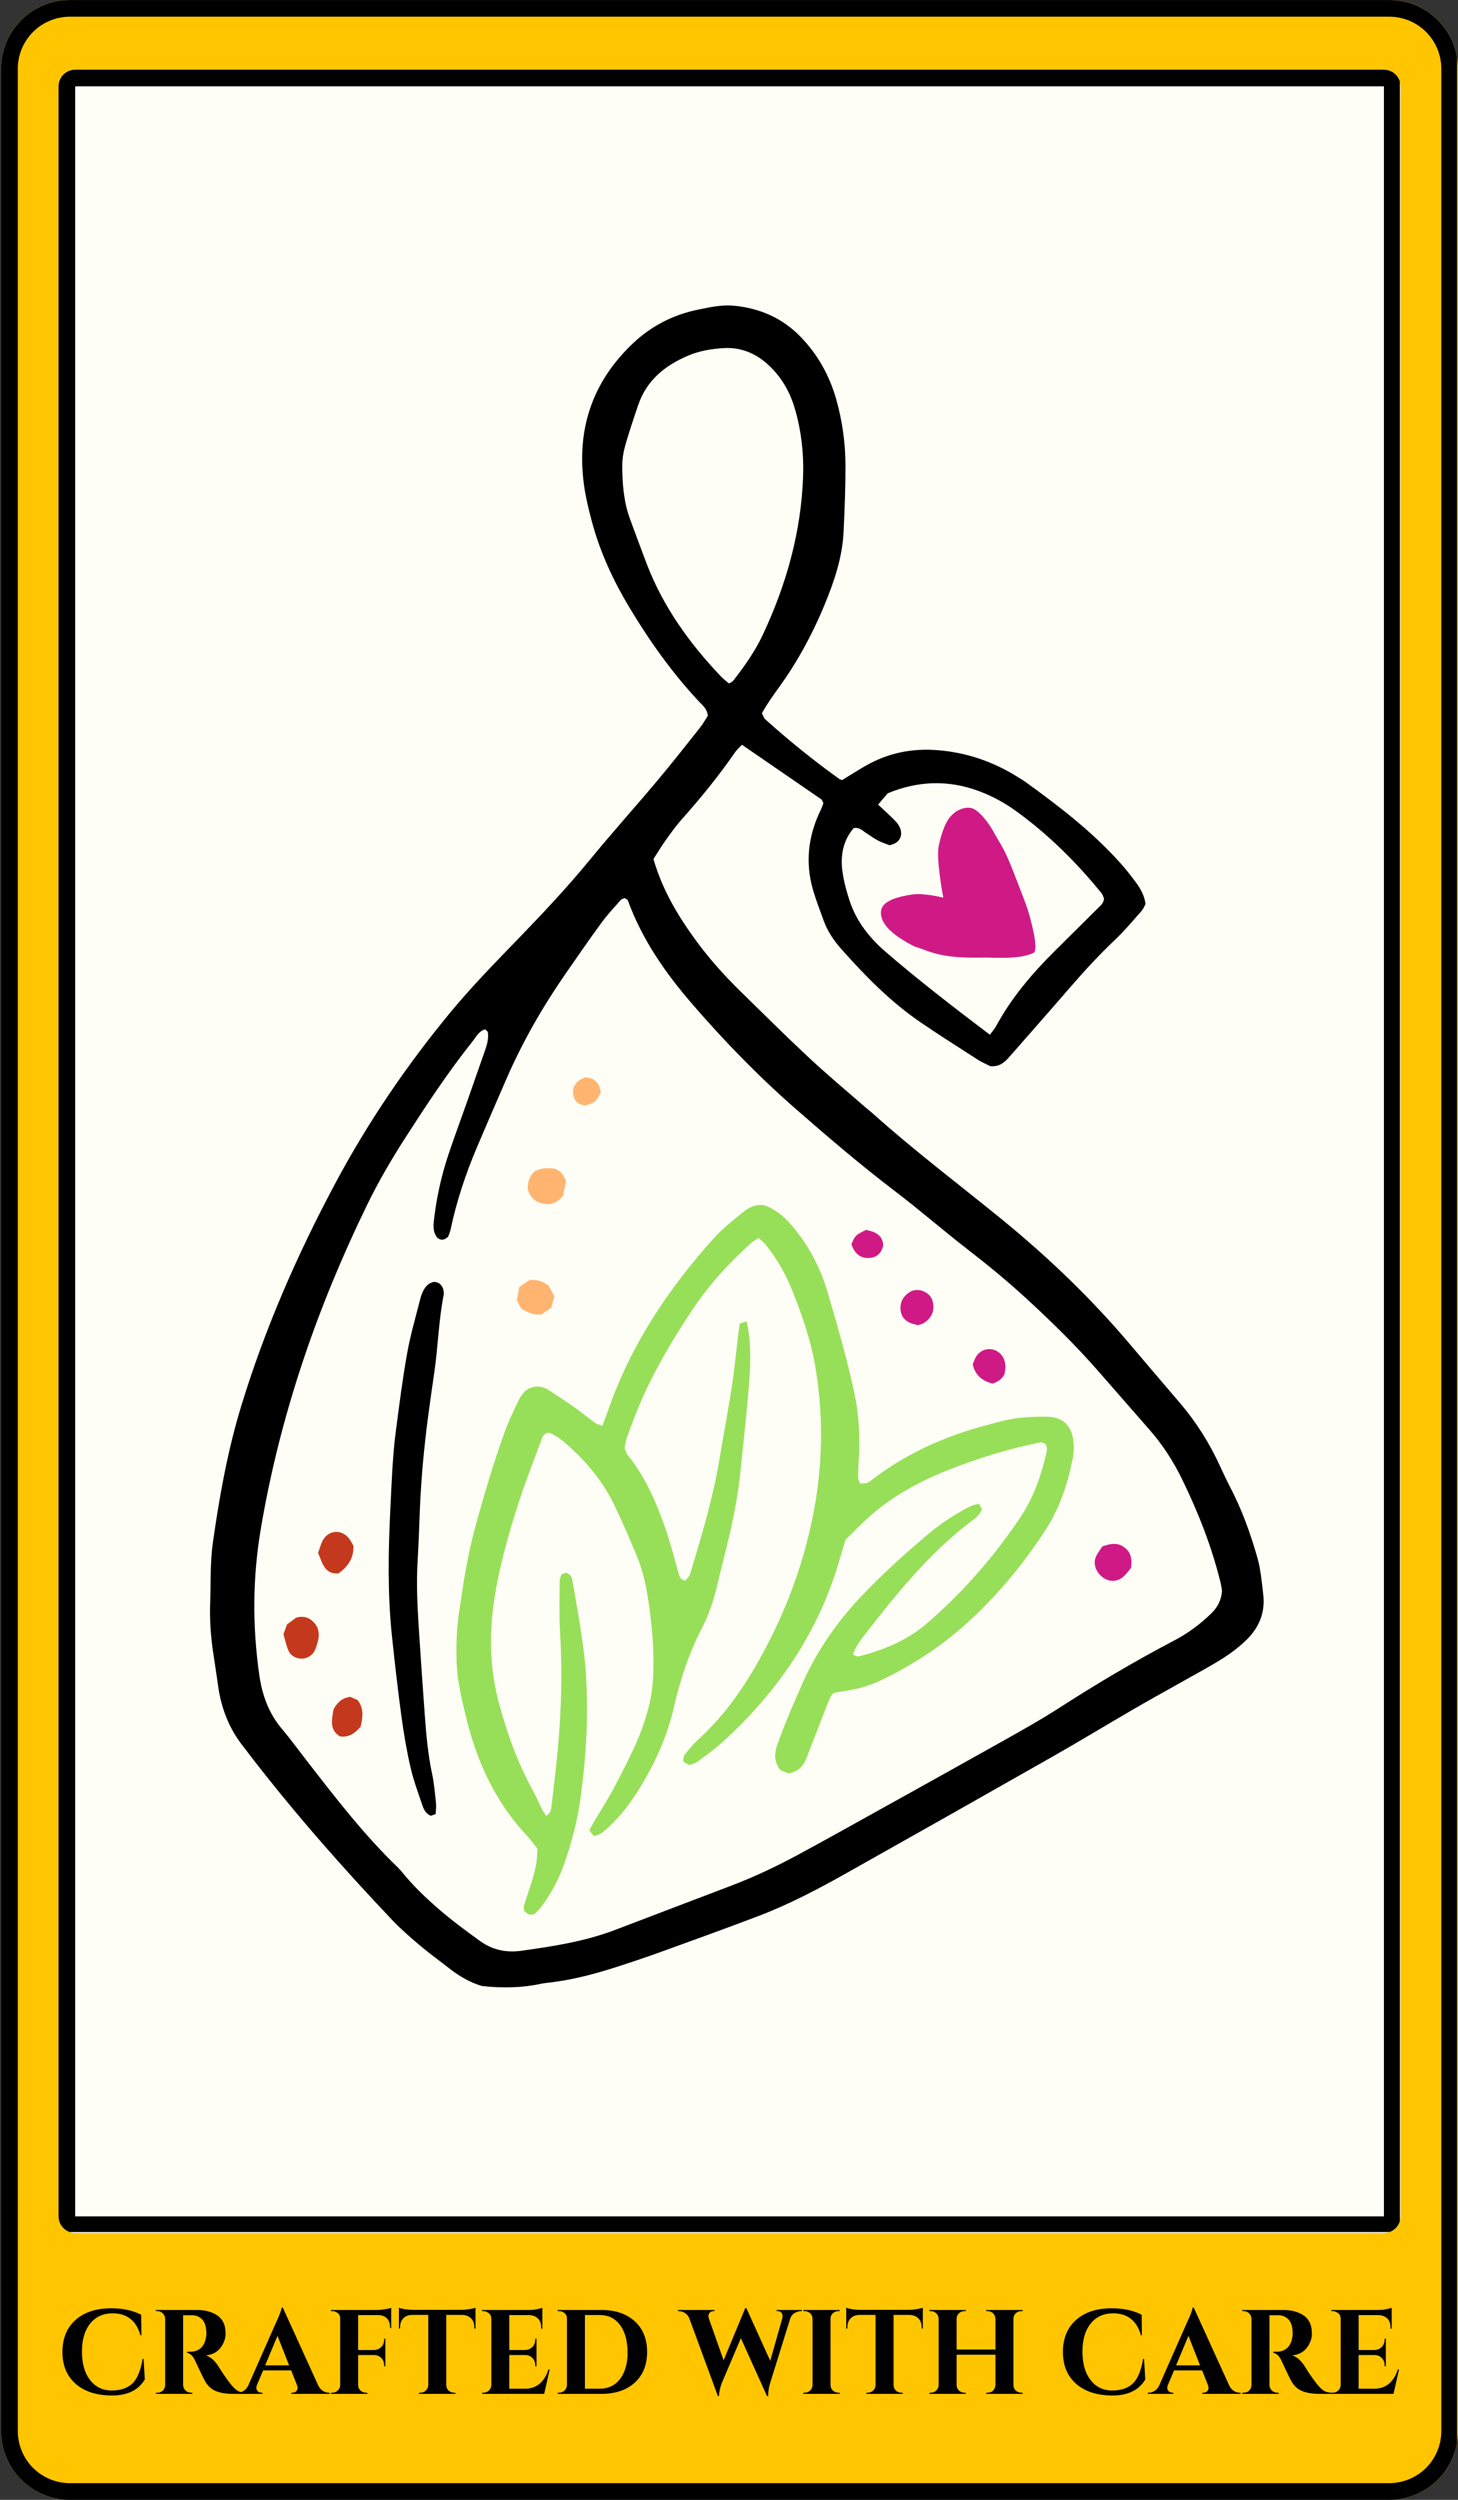 <svg version="1.0" preserveAspectRatio="xMidYMid meet" height="1200" viewBox="0 0 525 900" zoomAndPan="magnify" width="700" xmlns:xlink="http://www.w3.org/1999/xlink" xmlns="http://www.w3.org/2000/svg"><rect x="0" y="0" width="525" height="900" fill="#333333" stroke="none"/><defs><g></g><clipPath id="b56197e061"><path clip-rule="nonzero" d="M 0.41 0 L 525 0 L 525 900 L 0.41 900 Z M 0.41 0"></path></clipPath><clipPath id="6973c2c719"><path clip-rule="nonzero" d="M 25.16 0 L 500.25 0 C 506.812 0 513.109 2.609 517.75 7.25 C 522.391 11.891 525 18.188 525 24.75 L 525 875.25 C 525 881.812 522.391 888.109 517.75 892.75 C 513.109 897.391 506.812 900 500.25 900 L 25.16 900 C 18.598 900 12.301 897.391 7.66 892.75 C 3.02 888.109 0.41 881.812 0.41 875.25 L 0.41 24.75 C 0.41 18.188 3.02 11.891 7.66 7.25 C 12.301 2.609 18.598 0 25.16 0 Z M 25.16 0"></path></clipPath><clipPath id="dcd7290bcd"><path clip-rule="nonzero" d="M 0.41 0.008 L 524.66 0.008 L 524.66 900 L 0.41 900 Z M 0.41 0.008"></path></clipPath><clipPath id="4a9428814c"><path clip-rule="nonzero" d="M 25.16 0.008 L 500.238 0.008 C 506.805 0.008 513.098 2.617 517.742 7.258 C 522.383 11.898 524.988 18.195 524.988 24.758 L 524.988 875.242 C 524.988 881.805 522.383 888.102 517.742 892.742 C 513.098 897.383 506.805 899.992 500.238 899.992 L 25.16 899.992 C 18.598 899.992 12.301 897.383 7.66 892.742 C 3.02 888.102 0.41 881.805 0.41 875.242 L 0.41 24.758 C 0.41 18.195 3.02 11.898 7.66 7.258 C 12.301 2.617 18.598 0.008 25.16 0.008 Z M 25.16 0.008"></path></clipPath><clipPath id="ed9bc0af95"><path clip-rule="nonzero" d="M 21.078 25.086 L 504.332 25.086 L 504.332 804 L 21.078 804 Z M 21.078 25.086"></path></clipPath><clipPath id="ccbc36b354"><path clip-rule="nonzero" d="M 27.078 25.086 L 498.332 25.086 C 499.926 25.086 501.449 25.719 502.574 26.844 C 503.703 27.969 504.332 29.496 504.332 31.086 L 504.332 797.957 C 504.332 799.547 503.703 801.074 502.574 802.199 C 501.449 803.324 499.926 803.957 498.332 803.957 L 27.078 803.957 C 25.488 803.957 23.961 803.324 22.836 802.199 C 21.711 801.074 21.078 799.547 21.078 797.957 L 21.078 31.086 C 21.078 29.496 21.711 27.969 22.836 26.844 C 23.961 25.719 25.488 25.086 27.078 25.086 Z M 27.078 25.086"></path></clipPath><clipPath id="94f0331227"><path clip-rule="nonzero" d="M 21.078 25.094 L 504.078 25.094 L 504.078 803.586 L 21.078 803.586 Z M 21.078 25.094"></path></clipPath><clipPath id="837170e4c1"><path clip-rule="nonzero" d="M 27.078 25.094 L 498.324 25.094 C 499.914 25.094 501.441 25.723 502.566 26.848 C 503.691 27.973 504.324 29.5 504.324 31.094 L 504.324 797.945 C 504.324 799.539 503.691 801.062 502.566 802.188 C 501.441 803.316 499.914 803.945 498.324 803.945 L 27.078 803.945 C 25.488 803.945 23.961 803.316 22.836 802.188 C 21.711 801.062 21.078 799.539 21.078 797.945 L 21.078 31.094 C 21.078 29.5 21.711 27.973 22.836 26.848 C 23.961 25.723 25.488 25.094 27.078 25.094 Z M 27.078 25.094"></path></clipPath></defs><g clip-path="url(#b56197e061)"><g clip-path="url(#6973c2c719)"><path fill-rule="nonzero" fill-opacity="1" d="M 0.41 0 L 525 0 L 525 899.586 L 0.41 899.586 Z M 0.41 0" fill="#ffc600"></path></g></g><g clip-path="url(#dcd7290bcd)"><g clip-path="url(#4a9428814c)"><path stroke-miterlimit="4" stroke-opacity="1" stroke-width="16" stroke="#000000" d="M 32.998 -0.001 L 666.436 -0.001 C 675.191 -0.001 683.581 3.478 689.774 9.665 C 695.962 15.853 699.436 24.249 699.436 32.999 L 699.436 1166.978 C 699.436 1175.728 695.962 1184.124 689.774 1190.311 C 683.581 1196.499 675.191 1199.978 666.436 1199.978 L 32.998 1199.978 C 24.248 1199.978 15.852 1196.499 9.665 1190.311 C 3.477 1184.124 -0.002 1175.728 -0.002 1166.978 L -0.002 32.999 C -0.002 24.249 3.477 15.853 9.665 9.665 C 15.852 3.478 24.248 -0.001 32.998 -0.001 Z M 32.998 -0.001" stroke-linejoin="miter" fill="none" transform="matrix(0.75, 0, 0, 0.75, 0.412, 0.009)" stroke-linecap="butt"></path></g></g><g clip-path="url(#ed9bc0af95)"><g clip-path="url(#ccbc36b354)"><path fill-rule="nonzero" fill-opacity="1" d="M 21.078 25.086 L 504.332 25.086 L 504.332 804.715 L 21.078 804.715 Z M 21.078 25.086" fill="#fffef6"></path></g></g><g clip-path="url(#94f0331227)"><g clip-path="url(#837170e4c1)"><path stroke-miterlimit="4" stroke-opacity="1" stroke-width="16" stroke="#000000" d="M 8 0.002 L 636.328 0.002 C 638.448 0.002 640.484 0.841 641.984 2.341 C 643.484 3.841 644.328 5.877 644.328 8.002 L 644.328 1030.471 C 644.328 1032.596 643.484 1034.628 641.984 1036.128 C 640.484 1037.633 638.448 1038.471 636.328 1038.471 L 8 1038.471 C 5.88 1038.471 3.844 1037.633 2.344 1036.128 C 0.844 1034.628 -0 1032.596 -0 1030.471 L -0 8.002 C -0 5.877 0.844 3.841 2.344 2.341 C 3.844 0.841 5.88 0.002 8 0.002 Z M 8 0.002" stroke-linejoin="miter" fill="none" transform="matrix(0.75, 0, 0, 0.75, 21.078, 25.092)" stroke-linecap="butt"></path></g></g><path fill-rule="nonzero" fill-opacity="1" d="M 356.445 372.535 C 357.477 371.117 358.203 370.32 358.699 369.402 C 364.184 359.258 371.555 350.598 379.668 342.516 C 384.863 337.34 390.09 332.199 395.281 327.02 C 396.223 326.082 397.371 325.25 397.543 323.504 C 397.305 322.977 397.113 322.148 396.629 321.555 C 387.504 310.344 377.316 300.234 365.551 291.789 C 361.562 288.926 357.246 286.609 352.664 284.883 C 341.469 280.66 330.387 281.133 319.648 285.617 C 318.379 287.102 317.359 288.297 316.184 289.672 C 318.352 291.715 320.379 293.5 322.254 295.43 C 323.809 297.027 324.902 298.895 324.301 301.297 C 323.668 302.98 322.383 303.852 320.293 304.301 C 319.109 303.832 317.559 303.344 316.137 302.609 C 314.695 301.863 313.398 300.848 312.012 299.996 C 310.676 299.176 309.594 297.758 307.406 298.129 C 303.773 302.344 302.621 307.566 303.266 313.094 C 303.703 316.836 304.723 320.555 305.887 324.156 C 308.289 331.594 312.969 337.543 318.812 342.605 C 330.723 352.918 343.211 362.5 356.445 372.535 M 262.504 246.082 C 263.18 245.641 263.734 245.445 264.043 245.051 C 268.047 239.898 271.836 234.57 274.617 228.66 C 283.141 210.543 288.488 191.57 289.18 171.461 C 289.461 163.277 288.547 155.188 286.262 147.293 C 284.402 140.883 281.164 135.312 276.129 130.895 C 271.664 126.973 266.426 124.949 260.441 125.332 C 256.098 125.613 251.816 126.32 247.762 128.047 C 239.438 131.59 232.855 136.902 229.824 145.773 C 228.16 150.648 226.516 155.539 225.105 160.492 C 224.445 162.812 224.07 165.293 224.074 167.703 C 224.086 174.234 224.59 180.734 226.891 186.945 C 228.871 192.285 230.82 197.637 232.855 202.957 C 238.773 218.426 248.223 231.578 259.551 243.484 C 260.469 244.449 261.555 245.254 262.504 246.082 M 440.02 572.66 C 439.902 572.004 439.773 570.922 439.52 569.875 C 436.352 556.883 431.48 544.52 425.629 532.527 C 422.516 526.152 418.711 520.223 414.023 514.875 C 407.758 507.723 401.512 500.551 395.25 493.395 C 387.184 484.184 378.434 475.648 369.426 467.371 C 362.824 461.305 355.91 455.609 348.809 450.117 C 339.785 443.141 331.172 435.629 322.098 428.723 C 309.977 419.496 298.418 409.609 286.953 399.613 C 273.418 387.812 260.906 374.965 249.176 361.375 C 239.535 350.207 231.191 338.203 226.086 324.195 C 225.945 323.816 225.332 323.613 224.938 323.328 C 224.457 323.555 223.844 323.656 223.527 324.02 C 221.195 326.672 218.754 329.246 216.676 332.086 C 212.184 338.227 207.855 344.484 203.527 350.742 C 195.312 362.613 188.168 375.094 182.395 388.344 C 178.812 396.562 175.242 404.781 171.746 413.039 C 167.711 422.559 164.43 432.332 162.297 442.473 C 162.078 443.52 161.621 444.516 161.375 445.242 C 159.973 446.57 158.766 446.656 157.5 445.648 C 155.973 443.832 155.984 441.672 156.234 439.477 C 157.148 431.348 158.887 423.395 161.48 415.645 C 163.637 409.207 166.012 402.844 168.266 396.438 C 170.43 390.289 172.551 384.125 174.715 377.98 C 175.445 375.906 175.984 373.809 175.656 371.605 C 175.602 371.234 175.012 370.941 174.645 370.586 C 172.344 371.289 171.383 373.387 170.07 375.035 C 161.254 386.102 153.488 397.906 145.844 409.793 C 140.84 417.574 136.199 425.559 132.148 433.871 C 114.094 470.957 100.816 509.586 93.922 550.367 C 90.941 567.98 90.855 585.508 93.379 603.113 C 94.402 610.223 96.734 616.777 101.461 622.387 C 104.609 626.121 107.496 630.082 110.492 633.945 C 120.82 647.254 131.082 660.617 143.27 672.336 C 143.855 672.898 144.391 673.523 144.902 674.156 C 148.844 679.035 153.402 683.34 158.113 687.422 C 162.82 691.504 167.867 695.215 172.93 698.863 C 177.281 701.996 182.199 703.078 187.609 702.336 C 199.195 700.746 210.711 698.949 221.707 694.738 C 235.641 689.402 249.598 684.121 263.535 678.801 C 271.664 675.699 279.516 671.988 287.16 667.863 C 296.477 662.836 305.719 657.672 314.973 652.527 C 330.16 644.09 345.352 635.664 360.496 627.152 C 367.355 623.297 374.258 619.48 380.871 615.223 C 394.574 606.391 408.566 598.078 423.004 590.512 C 427.852 587.973 432.18 584.727 436.105 580.922 C 438.324 578.766 439.801 576.246 440.02 572.66 M 235.297 309.293 C 238.445 320.059 243.652 328.938 249.684 337.355 C 254.598 344.215 260.156 350.555 266.18 356.461 C 274.52 364.645 282.812 372.879 291.352 380.852 C 297.902 386.965 304.797 392.707 311.547 398.609 C 312.363 399.324 313.25 399.961 314.059 400.688 C 329.023 414.133 345.086 426.238 360.664 438.938 C 377.34 452.535 392.809 467.371 406.73 483.797 C 412.703 490.844 418.684 497.883 424.699 504.898 C 430.754 511.961 435.648 519.746 439.484 528.215 C 440.605 530.688 441.777 533.145 443.031 535.547 C 447.199 543.535 450.223 551.98 452.699 560.594 C 453.961 564.992 454.367 569.664 454.887 574.246 C 455.613 580.625 453.305 586.062 448.789 590.438 C 446.27 592.875 443.434 595.059 440.477 596.945 C 436.133 599.719 431.566 602.137 427.078 604.676 C 420.938 608.152 414.746 611.535 408.645 615.074 C 398.781 620.793 389.043 626.723 379.133 632.359 C 354.355 646.449 329.535 660.465 304.688 674.434 C 294.512 680.152 284.168 685.598 273.242 689.762 C 261.582 694.211 249.836 698.441 238.102 702.691 C 233 704.539 227.855 706.273 222.691 707.941 C 214.414 710.609 206.039 712.883 197.355 713.832 C 196.547 713.922 195.73 714.008 194.938 714.18 C 187.961 715.699 180.93 715.828 173.523 715.012 C 169.359 713.781 165.379 711.516 161.719 708.625 C 158.309 705.93 154.754 703.406 151.438 700.602 C 147.918 697.625 144.402 694.598 141.234 691.262 C 123.266 672.336 106.047 652.75 90.102 632.074 C 89.273 631 88.477 629.895 87.633 628.832 C 82.41 622.277 79.559 614.762 78.465 606.5 C 77.93 602.461 77.258 598.438 76.676 594.402 C 75.863 588.742 75.473 583.059 75.676 577.332 C 75.934 570.004 75.625 562.656 76.656 555.359 C 79.02 538.672 81.984 522.137 86.934 505.965 C 95.48 478.047 107.121 451.465 120.863 425.781 C 132.566 403.91 146.484 383.465 162.27 364.367 C 169.703 355.375 177.887 346.984 186.012 338.594 C 195.086 329.215 204.031 319.754 212.312 309.652 C 220.238 299.988 228.602 290.684 236.641 281.113 C 241.883 274.871 246.918 268.457 251.984 262.074 C 253.141 260.617 254.047 258.961 254.883 257.68 C 254.609 255.145 252.996 253.961 251.723 252.602 C 242.008 242.246 233.855 230.734 226.566 218.59 C 220.812 209 216.141 198.906 213.211 188.086 C 212.008 183.637 210.902 179.117 210.277 174.559 C 207.547 154.617 213.23 137.5 227.945 123.582 C 234.629 117.266 242.543 113.254 251.531 111.441 C 255.773 110.586 259.984 109.621 264.43 110.074 C 273.711 111.016 281.711 114.508 288.242 121.223 C 294.426 127.59 298.633 135.094 301.066 143.617 C 303.324 151.508 304.434 159.586 304.441 167.766 C 304.449 175.641 304.133 183.523 303.766 191.395 C 303.328 200.758 300.332 209.504 296.781 218.062 C 292.492 228.387 287.203 238.168 280.648 247.246 C 278.434 250.316 276.227 253.402 274.348 256.777 C 274.801 257.629 275.012 258.484 275.555 258.973 C 284.051 266.598 292.91 273.773 302.188 280.43 C 302.402 280.582 302.688 280.637 303.227 280.852 C 305.82 279.266 308.543 277.523 311.336 275.906 C 319.559 271.137 328.254 269.293 337.875 270.102 C 348.48 270.992 357.969 274.359 366.832 279.969 C 367.52 280.402 368.242 280.789 368.902 281.266 C 381.254 290.176 393.328 299.422 403.531 310.848 C 405.52 313.07 407.359 315.434 409.129 317.84 C 410.742 320.031 412.059 322.414 412.496 325.461 C 412.066 326.211 411.68 327.27 410.984 328.051 C 407.922 331.508 404.949 335.07 401.613 338.238 C 395.887 343.676 390.543 349.445 385.387 355.414 C 378.105 363.844 370.734 372.195 363.395 380.578 C 361.75 382.457 359.953 384.09 356.648 383.875 C 355.418 383.246 353.656 382.516 352.074 381.504 C 345.215 377.105 338.336 372.738 331.605 368.152 C 320.746 360.758 311.617 351.449 302.938 341.676 C 300.211 338.605 297.941 335.234 296.547 331.336 C 295.27 327.762 293.875 324.223 292.805 320.582 C 289.828 310.473 291.02 300.719 295.66 291.32 C 296.008 290.609 296.238 289.844 296.496 289.176 C 296.344 288.824 296.254 288.562 296.117 288.332 C 295.98 288.098 295.828 287.84 295.617 287.695 C 286.234 281.23 276.844 274.781 267.172 268.133 C 266.402 268.961 265.371 269.84 264.625 270.922 C 258.754 279.438 252.219 287.418 245.352 295.141 C 243.191 297.57 241.316 300.258 239.422 302.91 C 238.012 304.879 236.781 306.98 235.297 309.293" fill="#000000"></path><path fill-rule="nonzero" fill-opacity="1" d="M 246.793 569.07 C 247.32 568.355 248.23 567.605 248.512 566.664 C 252.641 552.879 256.824 539.105 259.156 524.855 C 260.559 516.281 262.211 507.746 263.531 499.16 C 264.48 492.992 265.059 486.762 265.812 480.562 C 265.973 479.242 266.168 477.922 266.359 476.52 C 267.215 476.242 267.875 476.031 268.863 475.715 C 269.152 477.273 269.457 478.57 269.629 479.887 C 270.656 487.762 269.973 495.629 269.281 503.473 C 268.5 512.398 267.484 521.305 266.578 530.219 C 265.809 537.801 264.363 545.266 262.66 552.68 C 261.262 558.766 259.641 564.801 258.215 570.879 C 256.965 576.195 255.254 581.348 252.742 586.188 C 248.086 595.168 244.949 604.668 242.707 614.492 C 240.133 625.754 235.309 636.035 229.113 645.715 C 225.871 650.781 222.098 655.391 217.469 659.262 C 216.41 660.148 215.301 660.887 213.711 660.918 C 213.297 660.367 212.836 659.75 212.215 658.922 C 213.137 657.285 213.98 655.602 214.984 654.023 C 219.797 646.441 223.922 638.484 227.785 630.391 C 230.016 625.723 231.84 620.906 233.234 615.922 C 234.488 611.449 235.105 606.922 235.242 602.266 C 235.523 592.711 234.633 583.27 233.07 573.867 C 232.266 569.027 231.039 564.289 229.133 559.773 C 226.602 553.77 224.059 547.762 221.23 541.898 C 217.285 533.723 211.637 526.785 204.914 520.73 C 202.699 518.734 200.391 516.828 197.641 515.766 C 196.344 515.953 195.59 516.648 195.191 517.738 C 192.391 525.383 189.359 532.957 186.855 540.699 C 182.84 553.109 179.297 565.68 177.609 578.648 C 176.09 590.328 176.625 601.953 179.723 613.402 C 182.711 624.453 186.594 635.141 192.18 645.168 C 193.75 647.988 194.68 651.168 196.695 653.758 C 198.234 652.906 198.426 651.547 198.574 650.281 C 199.371 643.539 200.188 636.793 200.824 630.035 C 202.152 615.953 202.52 601.852 201.664 587.707 C 201.289 581.48 201.512 575.215 201.535 568.969 C 201.539 568.207 202 567.449 202.223 566.762 C 202.832 566.551 203.32 566.383 203.785 566.223 C 204.926 566.559 205.734 567.309 205.969 568.418 C 206.473 570.805 206.855 573.215 207.262 575.617 C 207.941 579.633 208.668 583.641 209.246 587.672 C 209.863 591.973 210.508 596.281 210.836 600.609 C 212.035 616.387 211.172 632.098 208.98 647.75 C 207.848 655.848 205.754 663.711 203.02 671.406 C 201.094 676.824 198.367 681.82 194.965 686.438 C 194.176 687.504 193.129 688.379 192.355 689.184 C 191.504 689.238 190.895 689.457 190.469 689.266 C 189.793 688.965 189.242 688.391 188.758 688.023 C 188.707 687.238 188.516 686.66 188.656 686.18 C 190.184 680.977 192.312 675.941 193.148 670.543 C 193.395 668.961 193.402 667.34 193.531 665.598 C 192.32 664.074 191.246 662.508 189.957 661.141 C 178.23 648.742 171.5 633.793 167.617 617.402 C 166.18 611.328 164.684 605.277 164.445 598.961 C 164.203 592.684 164.422 586.422 165.324 580.262 C 166.82 570.059 168.375 559.848 171.102 549.867 C 174.25 538.332 177.637 526.875 181.691 515.629 C 183.16 511.559 185.094 507.648 186.953 503.73 C 187.52 502.531 188.547 501.555 189.18 500.711 C 192.25 498.574 195.062 498.832 197.809 500.613 C 200.77 502.527 203.727 504.457 206.602 506.496 C 209.262 508.383 211.789 510.453 214.43 512.359 C 215.043 512.801 215.895 512.918 216.934 513.289 C 217.629 511.402 218.312 509.66 218.922 507.895 C 227.031 484.379 240.523 464.145 257.016 445.801 C 260.078 442.391 263.77 439.523 267.324 436.59 C 269.426 434.855 271.848 433.551 274.934 433.863 C 279.074 435.191 282.355 437.941 285.211 441.32 C 291.086 448.27 295.309 456.156 297.879 464.828 C 301.508 477.062 305.039 489.328 307.699 501.824 C 309.238 509.055 309.633 516.352 309.324 523.707 C 309.207 526.422 309.004 529.133 308.977 531.844 C 308.969 532.59 309.453 533.336 309.715 534.094 C 310.625 534.031 311.469 534.133 312.191 533.883 C 312.934 533.629 313.59 533.07 314.23 532.578 C 326.48 523.18 340.285 517.078 355.125 513.117 C 359.59 511.922 364.031 510.648 368.656 510.32 C 371.629 510.105 374.625 509.957 377.598 510.074 C 382.551 510.266 385.641 513.164 386.391 518.031 C 386.766 520.469 386.707 522.895 386.223 525.324 C 384.406 534.469 381.477 543.207 376.34 551.027 C 373.062 556.016 369.605 560.918 365.852 565.555 C 355.527 578.297 343.855 589.605 329.73 598.148 C 326.48 600.113 323.188 602.023 319.789 603.711 C 312.676 607.242 309.977 607.957 300.398 609.434 C 299.234 610.234 298.73 611.504 298.238 612.754 C 296.152 618.062 294.102 623.383 292.043 628.699 C 291.453 630.219 290.883 631.746 290.285 633.258 C 289.211 635.965 287.348 637.781 283.938 638.5 C 283.109 638.16 281.895 637.66 281.008 637.301 C 278.734 634.309 278.789 631.355 279.801 628.43 C 281.133 624.586 282.652 620.801 284.184 617.027 C 285.41 614.012 286.805 611.059 288.07 608.059 C 293.316 595.648 300.727 584.672 309.949 574.898 C 317.605 566.785 325.887 559.336 334.414 552.168 C 338.996 548.316 343.996 545.031 349.348 542.328 C 350.27 541.863 351.34 541.688 352.461 541.344 C 352.953 542.18 353.32 542.805 353.625 543.324 C 352.703 545.688 350.809 546.863 349.109 548.172 C 334.324 559.566 322.707 573.918 311.383 588.543 C 309.738 590.664 308.07 592.836 307.117 595.758 C 307.926 596 308.66 596.492 309.227 596.344 C 318.25 594.027 326.711 590.566 333.875 584.367 C 346.699 573.277 357.742 560.629 367.215 546.59 C 371.992 539.508 374.824 531.605 376.742 523.348 C 377.039 522.078 377.312 520.656 376.082 519.605 C 375.555 519.484 375.016 519.184 374.562 519.277 C 363.383 521.613 352.473 524.863 341.859 529.066 C 330.93 533.391 320.695 538.922 311.996 546.977 C 309.41 549.367 306.957 551.906 304.434 554.387 C 303.711 556.82 302.996 559.152 302.324 561.492 C 294.809 587.578 280.102 609.059 260.203 627.172 C 257.398 629.723 254.273 631.926 251.227 634.191 C 250.387 634.812 249.281 635.066 248.309 635.484 C 247.48 635.047 246.785 634.68 246.168 634.355 C 245.883 633.086 246.203 632.035 246.918 631.195 C 248.32 629.539 249.699 627.836 251.301 626.387 C 260.262 618.262 267.16 608.613 273.082 598.109 C 283.051 580.426 290.02 561.676 293.469 541.691 C 296.262 525.516 296.359 509.301 293.746 493.023 C 292.137 482.996 288.883 473.559 285.121 464.238 C 282.773 458.426 279.625 453.023 275.695 448.117 C 275.035 447.293 274.168 446.633 273.203 445.715 C 272.199 446.363 271.246 446.812 270.492 447.488 C 262.586 454.602 255.445 462.387 249.516 471.254 C 240.578 484.621 232.574 498.469 227.184 513.695 C 226.285 516.242 225.051 518.695 224.938 521.582 C 225.242 522.254 225.441 523.09 225.93 523.699 C 232.508 531.879 236.57 541.348 239.898 551.156 C 241.637 556.293 242.953 561.578 244.449 566.797 C 244.758 567.879 245.207 568.809 246.793 569.07" fill="#97df58"></path><path fill-rule="nonzero" fill-opacity="1" d="M 156.344 461.5 C 158.199 461.648 159.254 462.715 159.691 464.484 C 159.727 465.023 159.883 465.582 159.781 466.094 C 157.98 475.168 157.754 484.434 156.457 493.566 C 155.691 498.941 154.895 504.309 154.188 509.688 C 152.703 520.996 151.629 532.344 151.18 543.746 C 150.941 549.711 150.75 555.68 150.391 561.641 C 149.914 569.523 150.23 577.387 150.742 585.25 C 151.449 596.09 152.176 606.93 152.977 617.766 C 153.496 624.805 154.137 631.828 155.617 638.766 C 156.348 642.207 156.633 645.75 156.996 649.262 C 157.133 650.566 156.91 651.91 156.859 653.113 C 156.07 653.398 155.605 653.566 155.145 653.73 C 153.457 653.07 152.648 651.574 152.133 650.066 C 150.559 645.449 148.855 640.836 147.773 636.094 C 146.383 630.016 145.352 623.84 144.512 617.66 C 143.234 608.242 142.164 598.797 141.164 589.344 C 139.523 573.906 139.793 558.445 140.574 542.965 C 141.043 533.742 141.324 524.512 142.52 515.352 C 143.754 505.938 144.945 496.504 146.617 487.16 C 147.809 480.496 149.742 473.965 151.395 467.387 C 151.656 466.344 152.074 465.309 152.598 464.367 C 153.41 462.906 154.57 461.793 156.344 461.5" fill="#000000"></path><path fill-rule="nonzero" fill-opacity="1" d="M 102.07 588.336 C 102.566 586.988 102.93 585.988 103.363 584.816 C 104.555 583.938 105.832 582.992 106.676 582.371 C 109.574 581.617 111.473 582.465 113.035 584.121 C 114.613 585.801 115.074 587.883 114.633 590.105 C 114.375 591.414 113.969 592.707 113.469 593.945 C 112.656 595.961 110.477 597.277 108.328 597.145 C 106.293 597.016 104.633 596.039 103.848 594.211 C 103.016 592.277 102.602 590.16 102.07 588.336" fill="#c4391d"></path><path fill-rule="nonzero" fill-opacity="1" d="M 189.996 428.105 C 190.07 425.32 190.637 423.055 192.922 421.449 C 195.121 420.578 197.473 420.309 199.793 420.777 C 201.812 421.48 202.973 422.855 203.793 425.355 C 203.496 426.867 203.09 428.926 202.797 430.422 C 200.961 432.758 199.008 433.648 196.781 433.484 C 193.645 433.254 191.121 431.922 189.996 428.105" fill="#ffb570"></path><path fill-rule="nonzero" fill-opacity="1" d="M 114.539 559.035 C 115.242 557.191 115.59 555.578 116.414 554.266 C 118.484 550.949 122.59 550.59 125.293 553.441 C 126.18 554.379 126.727 555.641 127.277 556.516 C 127.387 561.035 125.305 563.957 121.938 566.453 C 117.043 566.902 116.141 563.051 114.539 559.035" fill="#c4391d"></path><path fill-rule="nonzero" fill-opacity="1" d="M 187.66 471.125 C 187.152 470.16 186.656 469.219 186.098 468.16 C 186.383 466.613 186.668 465.047 186.98 463.348 C 188.324 462.43 189.629 461.535 190.562 460.898 C 193.336 460.52 195.305 461.262 197.566 462.871 C 198.086 463.84 198.832 465.234 199.598 466.672 C 199.23 468.094 198.895 469.375 198.516 470.824 C 197.242 471.699 195.941 472.594 195.027 473.223 C 191.898 473.598 189.828 472.352 187.66 471.125" fill="#ffb570"></path><path fill-rule="nonzero" fill-opacity="1" d="M 396.914 556.77 C 400.566 555.402 403.074 555.461 405.352 557.488 C 407.383 559.297 407.66 561.578 407.258 564.504 C 406.445 565.438 405.555 566.805 404.352 567.777 C 402.035 569.648 399.23 569.551 396.969 567.805 C 394.699 566.051 393.586 563.238 394.516 560.715 C 395.051 559.266 396.133 558.02 396.914 556.77" fill="#cf1a86"></path><path fill-rule="nonzero" fill-opacity="1" d="M 129.844 621.656 C 127.629 624.227 125.477 625.621 122.285 625.113 C 118.363 622.508 119.629 618.727 120.086 615.395 C 121.504 612.844 123.219 611.281 126.125 610.914 C 126.891 611.238 127.863 611.656 128.754 612.035 C 131.066 615.027 130.68 618.168 129.844 621.656" fill="#c4391d"></path><path fill-rule="nonzero" fill-opacity="1" d="M 330.57 477.102 C 329.562 476.828 328.77 476.68 328.031 476.395 C 325.523 475.418 324.219 473.52 324.242 470.852 C 324.27 468.238 325.594 466.309 327.84 465.027 C 330.59 463.453 334.82 465.148 335.73 468.168 C 336.75 471.547 335.723 474.312 332.621 476.367 C 332.195 476.648 331.633 476.73 330.57 477.102" fill="#cf1a86"></path><path fill-rule="nonzero" fill-opacity="1" d="M 357.398 498.141 C 353.355 497.074 351.137 494.988 350.242 491.16 C 350.738 490.133 351.102 488.762 351.918 487.773 C 354.801 484.297 360.195 485.406 361.645 489.707 C 361.898 490.465 362.059 491.297 362.039 492.094 C 362.016 493.152 361.77 494.207 361.695 494.73 C 360.605 496.781 359.207 497.508 357.398 498.141" fill="#cf1a86"></path><path fill-rule="nonzero" fill-opacity="1" d="M 306.574 447.977 C 307.984 444.719 307.984 444.719 311.812 442.801 C 314.969 443.414 317.82 444.52 318.051 448.375 C 317.34 451.422 315.504 452.836 312.797 452.91 C 309.738 452.992 307.758 451.344 306.574 447.977" fill="#cf1a86"></path><path fill-rule="nonzero" fill-opacity="1" d="M 216.328 393.453 C 214.379 396.789 214.391 396.812 210.785 398.035 C 208.461 397.691 206.773 396.594 206.406 394.105 C 205.938 390.934 207.605 389.098 210.672 387.871 C 213.746 388.012 215.867 389.48 216.328 393.453" fill="#ffb570"></path><path fill-rule="evenodd" fill-opacity="1" d="M 339.668 323.168 C 339.668 323.168 336.941 309.281 338.074 304.23 C 340.145 295.016 342.727 293.535 342.973 293.262 C 344.668 291.398 348.758 289.75 351.328 291.629 C 355.391 294.598 358.266 300.395 358.348 300.535 C 361.633 306.117 362.148 306.707 365.941 316.504 C 370.102 327.254 370.391 328.043 371.715 333.594 C 373.586 341.426 372.68 342.789 372.137 343.062 C 367.18 345.562 357.398 344.688 354.5 344.75 C 344.477 344.969 338.844 344.273 332.945 342.02 C 328.883 340.469 330.336 341.43 326.559 339.289 C 317.906 334.387 316.863 330.207 317.27 327.793 C 317.875 324.184 323.391 322.82 328.523 322.035 C 329.41 321.898 332.645 321.527 339.668 323.168 Z M 339.668 323.168" fill="#cf1a86"></path><g fill-opacity="1" fill="#000000"><g transform="translate(20.544, 861.853)"><g><path d="M 19.766 0.578 C 14.211 0.566 9.852 -0.832 6.688 -3.625 C 3.52 -6.414 1.938 -10.238 1.938 -15.094 C 1.938 -19.957 3.504 -23.789 6.641 -26.594 C 9.773 -29.406 14.078 -30.812 19.547 -30.812 C 23.723 -30.812 27.305 -30.035 30.297 -28.484 L 30.375 -21.062 L 30.031 -21.062 C 28.562 -26.352 25.211 -29 19.984 -29 C 16.586 -29 13.898 -27.77 11.922 -25.312 C 9.953 -22.852 8.969 -19.492 8.969 -15.234 C 8.969 -10.973 9.91 -7.594 11.797 -5.094 C 13.68 -2.594 16.238 -1.297 19.469 -1.203 C 22.801 -1.203 25.348 -2.039 27.109 -3.719 C 28.891 -5.438 30.125 -8.398 30.812 -12.609 L 31.156 -12.609 L 31.594 -5.172 C 29.258 -1.316 25.316 0.598 19.766 0.578 Z M 19.766 0.578"></path></g></g></g><g fill-opacity="1" fill="#000000"><g transform="translate(54.209, 861.853)"><g><path d="M 13.719 -28.312 L 11.875 -28.312 C 11.812 -28.312 11.766 -28.312 11.734 -28.312 L 11.734 -3.156 C 11.766 -2.406 12.047 -1.766 12.578 -1.234 C 13.109 -0.703 13.75 -0.438 14.5 -0.438 L 15.062 -0.438 L 15.062 0 L 1.938 0 L 1.938 -0.438 L 2.5 -0.438 C 3.539 -0.438 4.332 -0.879 4.875 -1.766 C 5.102 -2.172 5.234 -2.617 5.266 -3.109 L 5.266 -27.062 C 5.234 -27.812 4.953 -28.453 4.422 -28.984 C 3.891 -29.516 3.25 -29.781 2.5 -29.781 L 1.938 -29.781 L 1.938 -30.203 L 16.75 -30.203 C 19.539 -30.203 21.898 -29.598 23.828 -28.391 C 24.805 -27.785 25.582 -26.941 26.156 -25.859 C 26.727 -24.785 27.016 -23.379 27.016 -21.641 C 27.016 -19.898 26.41 -18.223 25.203 -16.609 C 23.992 -15.004 22.238 -14.086 19.938 -13.859 C 21.602 -13.305 23.07 -12.039 24.344 -10.062 C 27.445 -5.082 29.75 -2.117 31.25 -1.172 C 31.988 -0.703 32.922 -0.457 34.047 -0.438 L 34.047 0 L 29.828 0 C 27.316 0 25.234 -0.328 23.578 -0.984 C 21.93 -1.648 20.629 -2.816 19.672 -4.484 C 19.129 -5.43 17.938 -7.895 16.094 -11.875 C 15.289 -13.625 14.312 -14.586 13.156 -14.766 L 13.156 -15.188 L 14.5 -15.188 C 15.789 -15.188 16.93 -15.57 17.922 -16.344 C 18.922 -17.125 19.594 -18.395 19.938 -20.156 C 20.051 -20.758 20.109 -21.234 20.109 -21.578 C 20.109 -23.93 19.633 -25.633 18.688 -26.688 C 17.738 -27.738 16.516 -28.281 15.016 -28.312 C 14.734 -28.312 14.301 -28.312 13.719 -28.312 Z M 13.719 -28.312"></path></g></g></g><g fill-opacity="1" fill="#000000"><g transform="translate(86.45, 861.853)"><g><path d="M 31.859 -0.438 L 32.234 -0.438 L 32.234 0 L 18.469 0 L 18.469 -0.438 L 18.859 -0.438 C 19.492 -0.438 19.961 -0.629 20.266 -1.016 C 20.566 -1.398 20.719 -1.766 20.719 -2.109 C 20.719 -2.453 20.645 -2.801 20.5 -3.156 L 18.391 -8.453 L 8.297 -8.453 L 6.047 -3.156 C 5.898 -2.781 5.828 -2.426 5.828 -2.094 C 5.828 -1.758 5.984 -1.398 6.297 -1.016 C 6.617 -0.629 7.098 -0.438 7.734 -0.438 L 8.078 -0.438 L 8.078 0 L -1.156 0 L -1.156 -0.438 L -0.766 -0.438 C -0.109 -0.438 0.547 -0.633 1.203 -1.031 C 1.867 -1.438 2.422 -2.039 2.859 -2.844 L 12.828 -25.422 C 14.172 -28.266 14.891 -30.148 14.984 -31.078 L 15.375 -31.078 L 28.188 -2.938 C 28.613 -2.102 29.156 -1.477 29.812 -1.062 C 30.477 -0.645 31.16 -0.438 31.859 -0.438 Z M 9.016 -10.266 L 17.656 -10.266 L 13.469 -20.891 Z M 9.016 -10.266"></path></g></g></g><g fill-opacity="1" fill="#000000"><g transform="translate(117.353, 861.853)"><g><path d="M 11.609 -28.359 L 11.609 -15.797 L 17.312 -15.797 C 18.375 -15.828 19.25 -16.188 19.938 -16.875 C 20.625 -17.562 20.969 -18.438 20.969 -19.5 L 20.969 -19.891 L 21.406 -19.891 L 21.406 -9.922 L 20.969 -9.922 L 20.969 -10.266 C 20.969 -11.336 20.629 -12.219 19.953 -12.906 C 19.285 -13.594 18.43 -13.953 17.391 -13.984 L 11.609 -13.984 L 11.609 -3.156 C 11.609 -2.406 11.879 -1.766 12.422 -1.234 C 12.973 -0.703 13.625 -0.438 14.375 -0.438 L 14.891 -0.438 L 14.938 0 L 1.812 0 L 1.812 -0.438 L 2.375 -0.438 C 3.125 -0.438 3.766 -0.703 4.297 -1.234 C 4.828 -1.766 5.109 -2.406 5.141 -3.156 L 5.141 -27.188 C 5.141 -28.195 4.664 -28.945 3.719 -29.438 C 3.312 -29.664 2.863 -29.781 2.375 -29.781 L 1.812 -29.781 L 1.812 -30.203 L 18.344 -30.203 C 19.227 -30.203 20.203 -30.289 21.266 -30.469 C 22.336 -30.645 23.086 -30.816 23.516 -30.984 L 23.516 -23.688 L 23.094 -23.688 L 23.094 -24.125 C 23.094 -25.383 22.723 -26.395 21.984 -27.156 C 21.254 -27.926 20.254 -28.328 18.984 -28.359 Z M 11.609 -28.359"></path></g></g></g><g fill-opacity="1" fill="#000000"><g transform="translate(143.033, 861.853)"><g><path d="M 17.656 -28.438 L 17.656 -3.109 C 17.676 -2.359 17.953 -1.723 18.484 -1.203 C 19.023 -0.691 19.664 -0.438 20.406 -0.438 L 20.938 -0.438 L 20.969 0 L 7.859 0 L 7.859 -0.438 L 8.422 -0.438 C 9.141 -0.438 9.766 -0.691 10.297 -1.203 C 10.828 -1.723 11.117 -2.344 11.172 -3.062 L 11.172 -28.438 L 5.344 -28.438 C 4.02 -28.406 2.969 -27.988 2.188 -27.188 C 1.414 -26.383 1.031 -25.332 1.031 -24.031 L 1.031 -23.516 L 0.609 -23.516 L 0.609 -31.031 C 1.785 -30.539 3.484 -30.281 5.703 -30.25 L 23.094 -30.25 C 23.977 -30.25 24.945 -30.332 26 -30.5 C 27.051 -30.676 27.781 -30.852 28.188 -31.031 L 28.188 -23.516 L 27.75 -23.516 L 27.75 -24.031 C 27.75 -25.82 27.07 -27.086 25.719 -27.828 C 25.082 -28.203 24.32 -28.406 23.438 -28.438 Z M 17.656 -28.438"></path></g></g></g><g fill-opacity="1" fill="#000000"><g transform="translate(171.778, 861.853)"><g><path d="M 2.375 -0.438 C 3.125 -0.438 3.766 -0.703 4.297 -1.234 C 4.828 -1.766 5.109 -2.406 5.141 -3.156 L 5.141 -27.188 C 5.078 -27.938 4.859 -28.484 4.484 -28.828 C 3.797 -29.461 3.094 -29.781 2.375 -29.781 L 1.812 -29.781 L 1.812 -30.203 L 18.344 -30.203 C 19.75 -30.203 20.91 -30.312 21.828 -30.531 C 22.754 -30.75 23.316 -30.898 23.516 -30.984 L 23.516 -23.438 L 23.094 -23.484 L 23.094 -23.953 C 23.094 -25.734 22.43 -27 21.109 -27.75 C 20.473 -28.125 19.723 -28.328 18.859 -28.359 L 11.609 -28.359 L 11.609 -15.797 L 17.312 -15.797 C 18.375 -15.828 19.25 -16.191 19.938 -16.891 C 20.625 -17.598 20.969 -18.469 20.969 -19.5 L 20.969 -19.891 L 21.406 -19.891 L 21.406 -9.922 L 20.969 -9.922 L 20.969 -10.266 C 20.969 -11.336 20.629 -12.219 19.953 -12.906 C 19.285 -13.594 18.43 -13.953 17.391 -13.984 L 11.609 -13.984 L 11.609 -1.859 L 17.266 -1.859 C 19.359 -1.859 21.117 -2.461 22.547 -3.672 C 23.973 -4.879 25.031 -6.586 25.719 -8.797 L 26.156 -8.797 L 24.172 0 L 1.812 0 L 1.812 -0.438 Z M 2.375 -0.438"></path></g></g></g><g fill-opacity="1" fill="#000000"><g transform="translate(199.012, 861.853)"><g><path d="M 17.484 -30.203 C 22.566 -30.203 26.586 -28.848 29.547 -26.141 C 32.516 -23.441 34 -19.758 34 -15.094 C 34 -10.438 32.516 -6.754 29.547 -4.047 C 26.586 -1.348 22.566 0 17.484 0 L 1.812 0 L 1.812 -0.438 L 2.375 -0.438 C 3.125 -0.438 3.766 -0.703 4.297 -1.234 C 4.828 -1.766 5.109 -2.406 5.141 -3.156 L 5.141 -27.312 C 5.141 -28.008 4.859 -28.594 4.297 -29.062 C 3.734 -29.539 3.094 -29.781 2.375 -29.781 L 1.812 -29.781 L 1.812 -30.203 Z M 16.922 -1.859 C 18.992 -1.859 20.785 -2.391 22.297 -3.453 C 23.805 -4.516 24.961 -6.047 25.766 -8.047 C 26.566 -10.047 26.969 -12.223 26.969 -14.578 C 26.969 -16.941 26.727 -18.953 26.25 -20.609 C 25.781 -22.266 25.113 -23.664 24.25 -24.812 C 22.469 -27.195 20.023 -28.391 16.922 -28.391 L 11.609 -28.391 L 11.609 -1.859 Z M 16.922 -1.859"></path></g></g></g><g fill-opacity="1" fill="#000000"><g transform="translate(234.748, 861.853)"><g></g></g></g><g fill-opacity="1" fill="#000000"><g transform="translate(245.538, 861.853)"><g><path d="M 43.203 -29.781 L 42.812 -29.781 C 42.094 -29.781 41.363 -29.562 40.625 -29.125 C 39.895 -28.695 39.375 -28.082 39.062 -27.281 L 31.812 -4.016 C 31.32 -2.43 31.078 -0.961 31.078 0.391 C 31.078 0.535 31.078 0.664 31.078 0.781 L 30.641 0.781 L 21.234 -20.062 L 14.422 -4.016 C 13.754 -2.348 13.406 -0.75 13.375 0.781 L 12.953 0.781 L 2.641 -27.281 C 2.266 -28.113 1.727 -28.738 1.031 -29.156 C 0.344 -29.57 -0.359 -29.781 -1.078 -29.781 L -1.422 -29.781 L -1.422 -30.203 L 11.75 -30.203 L 11.75 -29.781 L 11.359 -29.781 C 10.754 -29.781 10.301 -29.582 10 -29.188 C 9.695 -28.801 9.547 -28.438 9.547 -28.094 C 9.547 -27.75 9.602 -27.422 9.719 -27.109 L 15.016 -12.078 L 22.828 -30.906 L 23.219 -30.859 L 31.812 -11.906 L 36.125 -27.109 C 36.207 -27.422 36.25 -27.75 36.25 -28.094 C 36.25 -28.438 36.113 -28.801 35.844 -29.188 C 35.57 -29.582 35.117 -29.781 34.484 -29.781 L 34.094 -29.781 L 34.094 -30.203 L 43.203 -30.203 Z M 43.203 -29.781"></path></g></g></g><g fill-opacity="1" fill="#000000"><g transform="translate(287.447, 861.853)"><g><path d="M 2.375 -0.438 C 3.125 -0.438 3.766 -0.703 4.297 -1.234 C 4.828 -1.766 5.109 -2.406 5.141 -3.156 L 5.141 -27.109 C 5.109 -27.848 4.828 -28.477 4.297 -29 C 3.766 -29.52 3.125 -29.781 2.375 -29.781 L 1.812 -29.781 L 1.812 -30.203 L 14.938 -30.203 L 14.891 -29.781 L 14.375 -29.781 C 13.625 -29.781 12.973 -29.52 12.422 -29 C 11.879 -28.477 11.609 -27.848 11.609 -27.109 L 11.609 -3.156 C 11.609 -2.406 11.879 -1.766 12.422 -1.234 C 12.973 -0.703 13.625 -0.438 14.375 -0.438 L 14.891 -0.438 L 14.938 0 L 1.812 0 L 1.812 -0.438 Z M 2.375 -0.438"></path></g></g></g><g fill-opacity="1" fill="#000000"><g transform="translate(304.107, 861.853)"><g><path d="M 17.656 -28.438 L 17.656 -3.109 C 17.676 -2.359 17.953 -1.723 18.484 -1.203 C 19.023 -0.691 19.664 -0.438 20.406 -0.438 L 20.938 -0.438 L 20.969 0 L 7.859 0 L 7.859 -0.438 L 8.422 -0.438 C 9.141 -0.438 9.766 -0.691 10.297 -1.203 C 10.828 -1.723 11.117 -2.344 11.172 -3.062 L 11.172 -28.438 L 5.344 -28.438 C 4.02 -28.406 2.969 -27.988 2.188 -27.188 C 1.414 -26.383 1.031 -25.332 1.031 -24.031 L 1.031 -23.516 L 0.609 -23.516 L 0.609 -31.031 C 1.785 -30.539 3.484 -30.281 5.703 -30.25 L 23.094 -30.25 C 23.977 -30.25 24.945 -30.332 26 -30.5 C 27.051 -30.676 27.781 -30.852 28.188 -31.031 L 28.188 -23.516 L 27.75 -23.516 L 27.75 -24.031 C 27.75 -25.82 27.07 -27.086 25.719 -27.828 C 25.082 -28.203 24.32 -28.406 23.438 -28.438 Z M 17.656 -28.438"></path></g></g></g><g fill-opacity="1" fill="#000000"><g transform="translate(332.851, 861.853)"><g><path d="M 22.828 -0.438 C 23.578 -0.438 24.156 -0.625 24.562 -1 C 25.219 -1.656 25.562 -2.359 25.594 -3.109 L 25.594 -14.109 L 11.609 -14.109 L 11.609 -3.156 C 11.609 -2.406 11.879 -1.766 12.422 -1.234 C 12.973 -0.703 13.625 -0.438 14.375 -0.438 L 14.891 -0.438 L 14.938 0 L 1.812 0 L 1.812 -0.438 L 2.375 -0.438 C 3.125 -0.438 3.766 -0.703 4.297 -1.234 C 4.828 -1.766 5.109 -2.406 5.141 -3.156 L 5.141 -27.062 C 5.109 -27.812 4.828 -28.453 4.297 -28.984 C 3.766 -29.516 3.125 -29.781 2.375 -29.781 L 1.812 -29.781 L 1.812 -30.203 L 14.938 -30.203 L 14.891 -29.781 L 14.375 -29.781 C 13.625 -29.781 12.973 -29.516 12.422 -28.984 C 11.879 -28.453 11.609 -27.812 11.609 -27.062 L 11.609 -15.969 L 25.594 -15.969 L 25.594 -27.062 C 25.562 -27.812 25.281 -28.453 24.75 -28.984 C 24.219 -29.516 23.578 -29.781 22.828 -29.781 L 22.266 -29.781 L 22.266 -30.203 L 35.391 -30.203 L 35.391 -29.781 L 34.828 -29.781 C 34.078 -29.781 33.426 -29.516 32.875 -28.984 C 32.332 -28.453 32.062 -27.812 32.062 -27.062 L 32.062 -3.156 C 32.062 -2.406 32.332 -1.766 32.875 -1.234 C 33.426 -0.703 34.078 -0.438 34.828 -0.438 L 35.391 -0.438 L 35.391 0 L 22.266 0 L 22.266 -0.438 Z M 22.828 -0.438"></path></g></g></g><g fill-opacity="1" fill="#000000"><g transform="translate(370.012, 861.853)"><g></g></g></g><g fill-opacity="1" fill="#000000"><g transform="translate(380.802, 861.853)"><g><path d="M 19.766 0.578 C 14.211 0.566 9.852 -0.832 6.688 -3.625 C 3.52 -6.414 1.938 -10.238 1.938 -15.094 C 1.938 -19.957 3.504 -23.789 6.641 -26.594 C 9.773 -29.406 14.078 -30.812 19.547 -30.812 C 23.723 -30.812 27.305 -30.035 30.297 -28.484 L 30.375 -21.062 L 30.031 -21.062 C 28.562 -26.352 25.211 -29 19.984 -29 C 16.586 -29 13.898 -27.77 11.922 -25.312 C 9.953 -22.852 8.969 -19.492 8.969 -15.234 C 8.969 -10.973 9.91 -7.594 11.797 -5.094 C 13.68 -2.594 16.238 -1.297 19.469 -1.203 C 22.801 -1.203 25.348 -2.039 27.109 -3.719 C 28.891 -5.438 30.125 -8.398 30.812 -12.609 L 31.156 -12.609 L 31.594 -5.172 C 29.258 -1.316 25.316 0.598 19.766 0.578 Z M 19.766 0.578"></path></g></g></g><g fill-opacity="1" fill="#000000"><g transform="translate(414.467, 861.853)"><g><path d="M 31.859 -0.438 L 32.234 -0.438 L 32.234 0 L 18.469 0 L 18.469 -0.438 L 18.859 -0.438 C 19.492 -0.438 19.961 -0.629 20.266 -1.016 C 20.566 -1.398 20.719 -1.766 20.719 -2.109 C 20.719 -2.453 20.645 -2.801 20.5 -3.156 L 18.391 -8.453 L 8.297 -8.453 L 6.047 -3.156 C 5.898 -2.781 5.828 -2.426 5.828 -2.094 C 5.828 -1.758 5.984 -1.398 6.297 -1.016 C 6.617 -0.629 7.098 -0.438 7.734 -0.438 L 8.078 -0.438 L 8.078 0 L -1.156 0 L -1.156 -0.438 L -0.766 -0.438 C -0.109 -0.438 0.547 -0.633 1.203 -1.031 C 1.867 -1.438 2.422 -2.039 2.859 -2.844 L 12.828 -25.422 C 14.172 -28.266 14.891 -30.148 14.984 -31.078 L 15.375 -31.078 L 28.188 -2.938 C 28.613 -2.102 29.156 -1.477 29.812 -1.062 C 30.477 -0.645 31.16 -0.438 31.859 -0.438 Z M 9.016 -10.266 L 17.656 -10.266 L 13.469 -20.891 Z M 9.016 -10.266"></path></g></g></g><g fill-opacity="1" fill="#000000"><g transform="translate(445.37, 861.853)"><g><path d="M 13.719 -28.312 L 11.875 -28.312 C 11.812 -28.312 11.766 -28.312 11.734 -28.312 L 11.734 -3.156 C 11.766 -2.406 12.047 -1.766 12.578 -1.234 C 13.109 -0.703 13.75 -0.438 14.5 -0.438 L 15.062 -0.438 L 15.062 0 L 1.938 0 L 1.938 -0.438 L 2.5 -0.438 C 3.539 -0.438 4.332 -0.879 4.875 -1.766 C 5.102 -2.172 5.234 -2.617 5.266 -3.109 L 5.266 -27.062 C 5.234 -27.812 4.953 -28.453 4.422 -28.984 C 3.891 -29.516 3.25 -29.781 2.5 -29.781 L 1.938 -29.781 L 1.938 -30.203 L 16.75 -30.203 C 19.539 -30.203 21.898 -29.598 23.828 -28.391 C 24.805 -27.785 25.582 -26.941 26.156 -25.859 C 26.727 -24.785 27.016 -23.379 27.016 -21.641 C 27.016 -19.898 26.41 -18.223 25.203 -16.609 C 23.992 -15.004 22.238 -14.086 19.938 -13.859 C 21.602 -13.305 23.07 -12.039 24.344 -10.062 C 27.445 -5.082 29.75 -2.117 31.25 -1.172 C 31.988 -0.703 32.922 -0.457 34.047 -0.438 L 34.047 0 L 29.828 0 C 27.316 0 25.234 -0.328 23.578 -0.984 C 21.93 -1.648 20.629 -2.816 19.672 -4.484 C 19.129 -5.43 17.938 -7.895 16.094 -11.875 C 15.289 -13.625 14.312 -14.586 13.156 -14.766 L 13.156 -15.188 L 14.5 -15.188 C 15.789 -15.188 16.93 -15.57 17.922 -16.344 C 18.922 -17.125 19.594 -18.395 19.938 -20.156 C 20.051 -20.758 20.109 -21.234 20.109 -21.578 C 20.109 -23.93 19.633 -25.633 18.688 -26.688 C 17.738 -27.738 16.516 -28.281 15.016 -28.312 C 14.734 -28.312 14.301 -28.312 13.719 -28.312 Z M 13.719 -28.312"></path></g></g></g><g fill-opacity="1" fill="#000000"><g transform="translate(477.61, 861.853)"><g><path d="M 2.375 -0.438 C 3.125 -0.438 3.766 -0.703 4.297 -1.234 C 4.828 -1.766 5.109 -2.406 5.141 -3.156 L 5.141 -27.188 C 5.078 -27.938 4.859 -28.484 4.484 -28.828 C 3.797 -29.461 3.094 -29.781 2.375 -29.781 L 1.812 -29.781 L 1.812 -30.203 L 18.344 -30.203 C 19.75 -30.203 20.91 -30.312 21.828 -30.531 C 22.754 -30.75 23.316 -30.898 23.516 -30.984 L 23.516 -23.438 L 23.094 -23.484 L 23.094 -23.953 C 23.094 -25.734 22.43 -27 21.109 -27.75 C 20.473 -28.125 19.723 -28.328 18.859 -28.359 L 11.609 -28.359 L 11.609 -15.797 L 17.312 -15.797 C 18.375 -15.828 19.25 -16.191 19.938 -16.891 C 20.625 -17.598 20.969 -18.469 20.969 -19.5 L 20.969 -19.891 L 21.406 -19.891 L 21.406 -9.922 L 20.969 -9.922 L 20.969 -10.266 C 20.969 -11.336 20.629 -12.219 19.953 -12.906 C 19.285 -13.594 18.43 -13.953 17.391 -13.984 L 11.609 -13.984 L 11.609 -1.859 L 17.266 -1.859 C 19.359 -1.859 21.117 -2.461 22.547 -3.672 C 23.973 -4.879 25.031 -6.586 25.719 -8.797 L 26.156 -8.797 L 24.172 0 L 1.812 0 L 1.812 -0.438 Z M 2.375 -0.438"></path></g></g></g></svg>